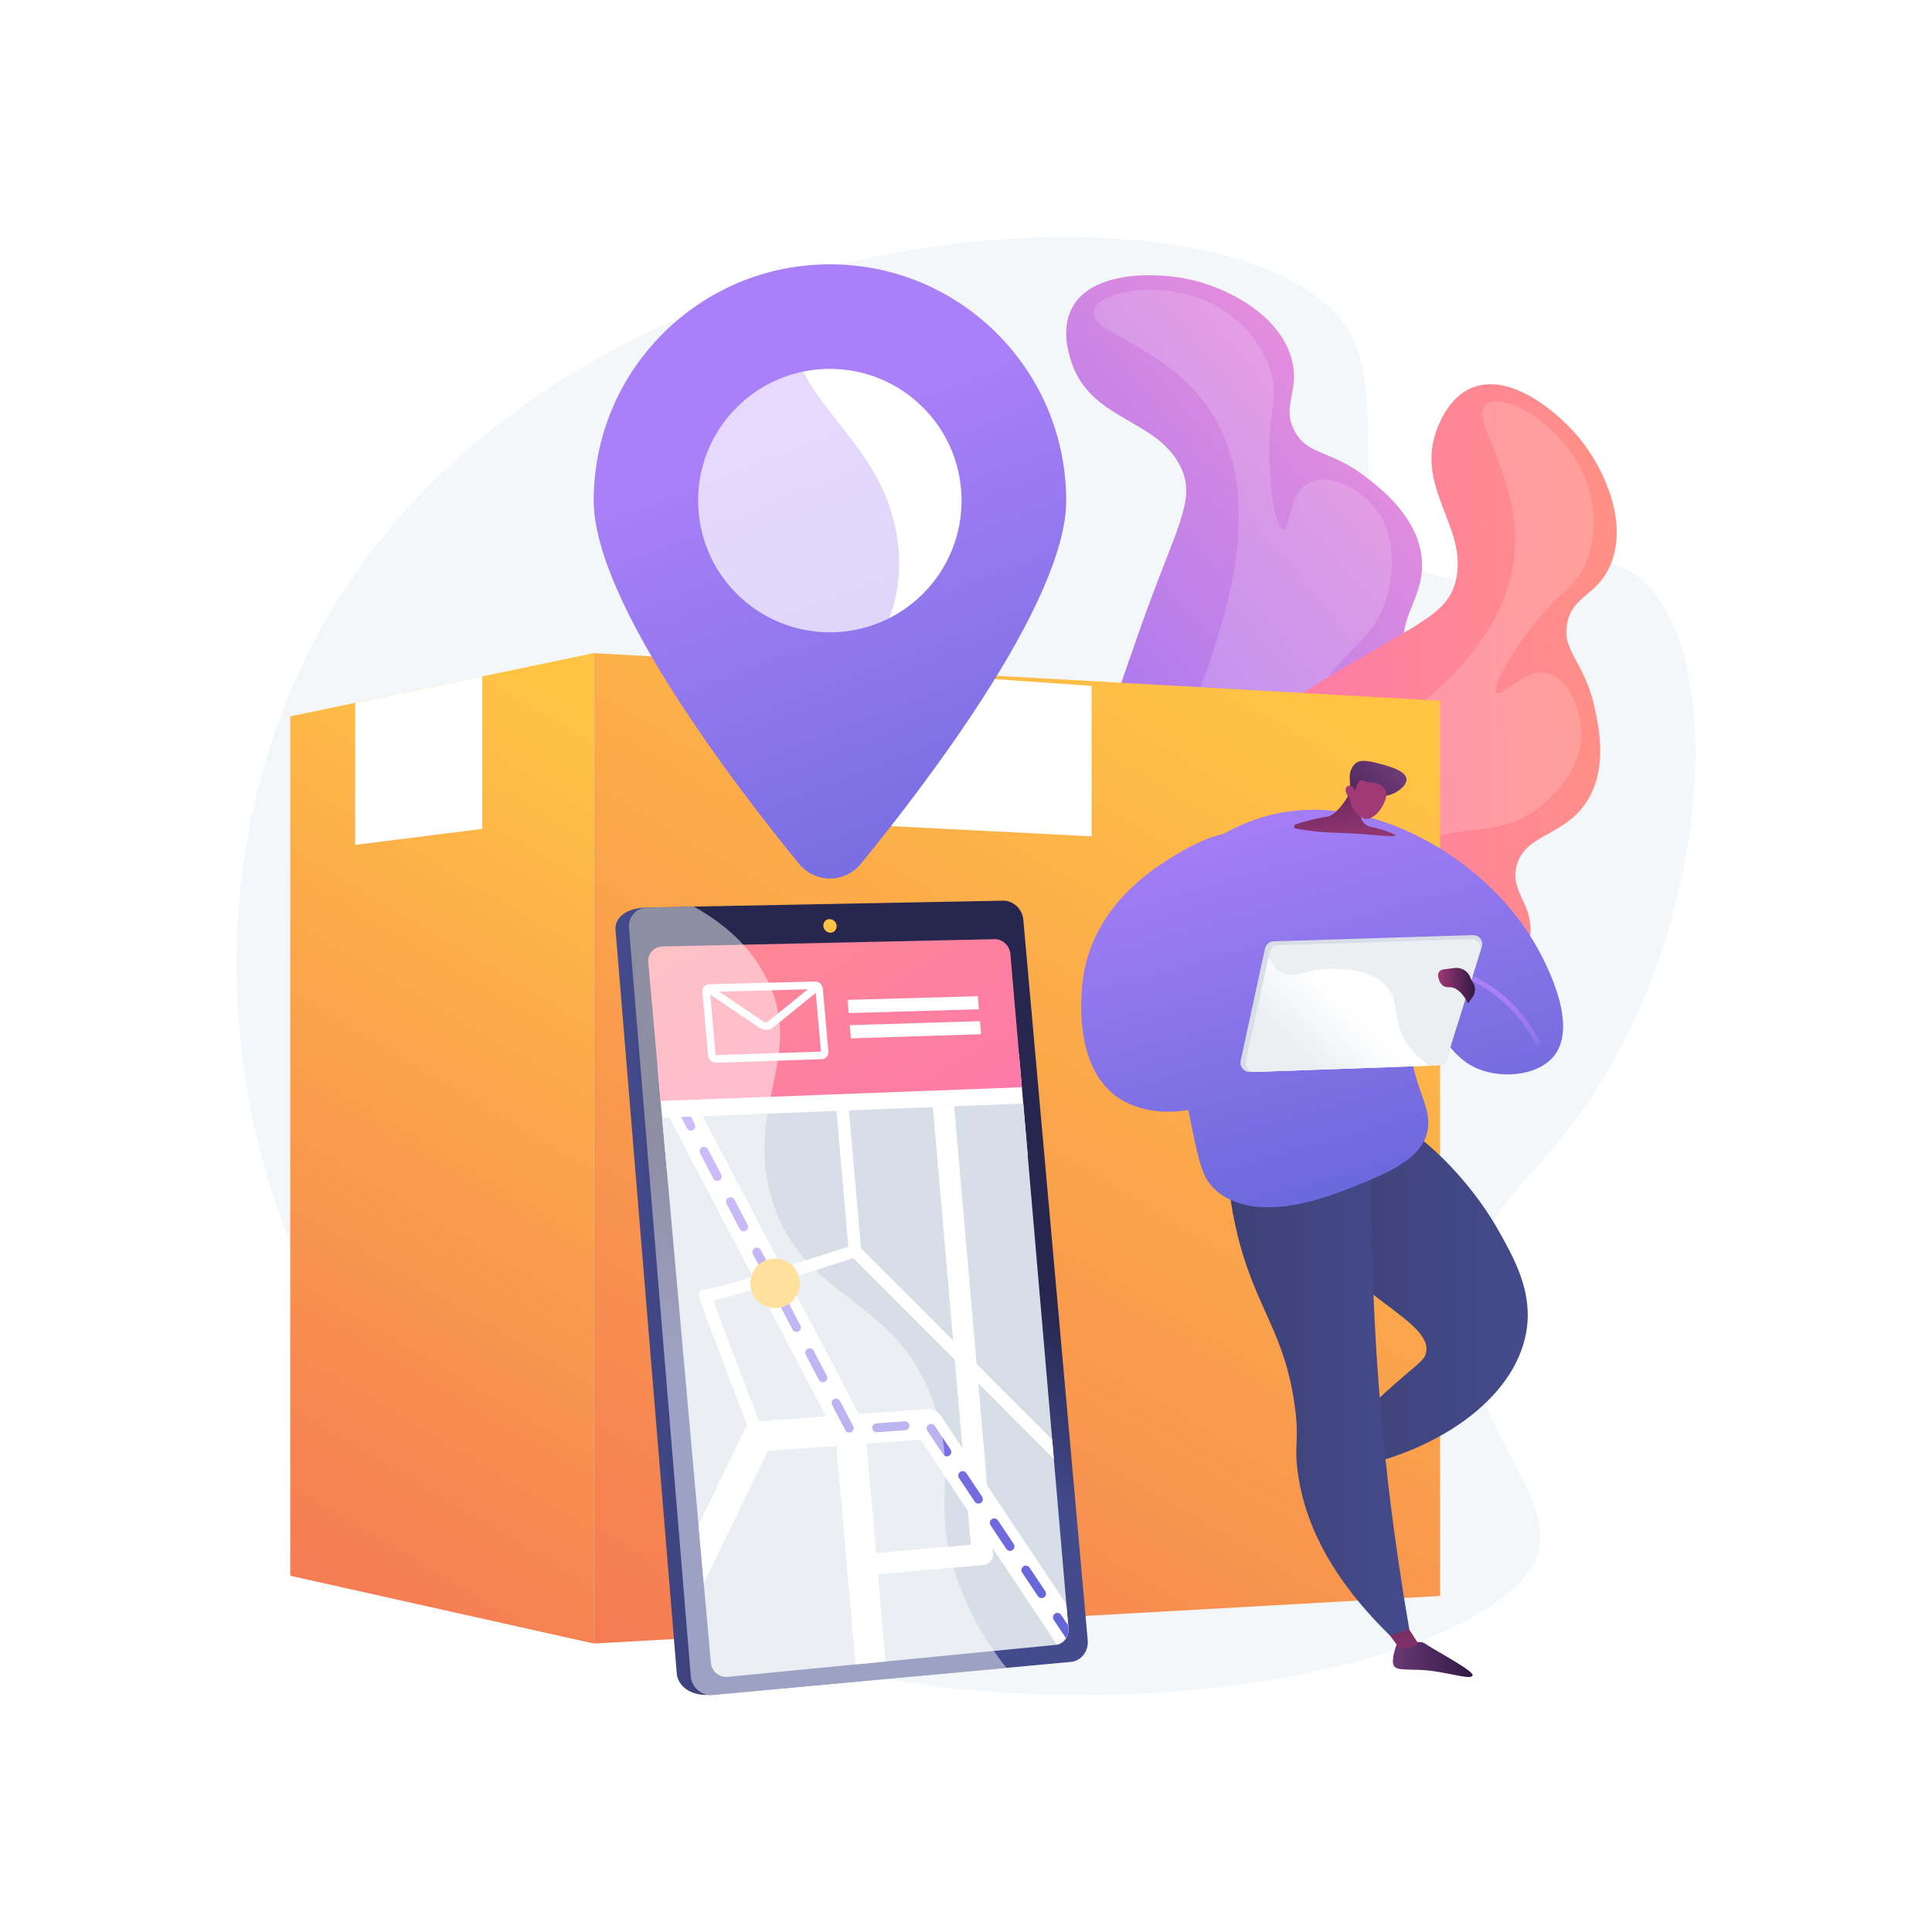 <?xml version="1.0" encoding="utf-8"?>
<!-- Generator: Adobe Illustrator 27.5.0, SVG Export Plug-In . SVG Version: 6.00 Build 0)  -->
<svg version="1.1" xmlns="http://www.w3.org/2000/svg" xmlns:xlink="http://www.w3.org/1999/xlink" x="0px" y="0px"
	 viewBox="0 0 3710 3710" style="enable-background:new 0 0 3710 3710;" xml:space="preserve">
<g id="Background">
	<g>
		<g>
			<rect style="fill:#FFFFFF;" width="3710" height="3710"/>
		</g>
	</g>
</g>
<g id="Illustration">
	<g>
		<path style="fill:#F4F7FA;" d="M2582.256,623.292c94.086,135.185-16.232,354.351,123.375,456.02
			c135.897,98.968,302.842-63.253,430.916,21.938c189.991,126.376,155.295,704.648-122.482,1063.94
			c-83.537,108.052-153.336,150.093-184.251,272.294c-66.382,262.397,166.917,418.487,122.52,548.264
			c-99.964,292.211-1637.344,537.41-2254.21-340.78c-288.101-410.151-331.207-1002.412-73.798-1452.238
			C1089.462,379.902,2371.144,319.963,2582.256,623.292z"/>
		<g>
			
				<linearGradient id="SVGID_1_" gradientUnits="userSpaceOnUse" x1="2385.849" y1="51.565" x2="3387.483" y2="51.565" gradientTransform="matrix(-0.76 0.649 0.649 0.76 4479.112 -666.321)">
				<stop  offset="0.004" style="stop-color:#E38DDD"/>
				<stop  offset="1" style="stop-color:#9571F6"/>
			</linearGradient>
			<path style="fill:url(#SVGID_1_);" d="M2511.27,1939.579c-38.309,15.014-102.802,40.289-178.405,22.26
				c-137.45-32.778-222.4-187.412-243.003-312.222c-17.698-107.206,20.351-216.024,96.445-433.662
				c71.665-204.973,112.467-254.294,80.681-319.722c-45.314-93.275-174.089-87.409-210.637-204.149
				c-4.385-14.009-19.449-62.122,3.299-102.707c38.94-69.474,161.348-68.125,231.519-51.211
				c67.684,16.315,166.181,66.255,189.222,151.393c16.694,61.685-20.402,89.443,5.424,137.896
				c25.985,48.749,71.375,35.352,142.825,92.882c28.544,22.983,85.84,69.117,99.352,137.132
				c17.471,87.945-54.075,132.861-24.887,194.396c21.089,44.46,65.337,35.547,99.09,79.64
				c44.435,58.047,21.89,144.222,2.171,215.683C2781.146,1631.337,2718.5,1858.361,2511.27,1939.579z"/>
			<path style="opacity:0.16;fill:#FFFFFF;" d="M2101.014,596.225c-12.72,47.051,155.559,67.509,235.798,213.728
				c86.333,157.326,18.076,364.264-13.468,459.897c-53.818,163.165-113.766,188.552-120.335,326.962
				c-2.6,54.78-8.016,168.904,73.51,252.431c7.574,7.761,93.311,93.019,201.074,76.896
				c122.234-18.288,179.87-153.107,229.534-269.274c30.009-70.194,89.958-210.416,33.798-261.939
				c-34.331-31.497-104.145-22.595-148.486,0.28c-63.289,32.647-83.355,98.226-95.923,93.02
				c-11.32-4.689-5.929-62.405,17.98-121.905c47.825-119.011,120.846-123.482,149.07-220.535
				c3.422-11.763,29.175-105.367-23.676-170.684c-30.481-37.671-87.904-66.912-124.227-49.292
				c-41.082,19.928-37.445,91.196-51.429,90.536c-13.372-0.631-24.821-66.175-26.674-132.606
				c-2.723-97.61,17.538-115.801,3.6-167.337c-21.265-78.628-91.24-120.623-101.385-126.516
				C2244.707,534.668,2111.889,555.998,2101.014,596.225z"/>
		</g>
		<g>
			
				<linearGradient id="SVGID_00000121258769165691096890000017142972987191418789_" gradientUnits="userSpaceOnUse" x1="1375.686" y1="614.474" x2="2377.3" y2="614.474" gradientTransform="matrix(-1 0.028 0.028 1 4473.323 751.899)">
				<stop  offset="0" style="stop-color:#FF9085"/>
				<stop  offset="1" style="stop-color:#FB6FBB"/>
			</linearGradient>
			<path style="fill:url(#SVGID_00000121258769165691096890000017142972987191418789_);" d="M2330.86,2078.727
				c-39.242-12.372-105.305-33.2-152.822-94.707c-86.386-111.823-55.394-285.511,6.947-395.582
				c53.548-94.546,151.493-155.34,347.381-276.932c184.488-114.516,247.214-127.278,263.562-198.157
				c23.307-101.047-80.595-177.347-35.73-291.15c5.384-13.656,23.875-60.56,67.063-77.86
				c73.931-29.615,168.348,48.302,212.336,105.53c42.43,55.2,87.725,155.917,52.193,236.645
				c-25.743,58.489-72.045,56.797-82.372,110.723c-10.39,54.256,33.348,72.333,52.826,161.973
				c7.782,35.811,23.402,107.694-8.793,169.112c-41.629,79.414-125.515,69.442-141.441,135.66
				c-11.508,47.844,28.525,68.693,27.105,124.204c-1.87,73.078-73.529,125.986-133.75,169.217
				C2734.453,2008.31,2543.138,2145.652,2330.86,2078.727z"/>
			<path style="opacity:0.16;fill:#FFFFFF;" d="M2855.154,775.643c-39.445,28.629,78.67,150.223,49.296,314.405
				c-31.606,176.651-214.676,294.838-299.279,349.455c-144.345,93.187-206.941,75.3-298.969,178.891
				c-36.423,40.999-112.303,126.414-101.308,242.615c1.021,10.796,14.206,130.987,108.198,186.11
				c106.612,62.526,236.128-6.204,347.727-65.423c67.434-35.784,202.142-107.266,190.791-182.63
				c-6.939-46.07-66.862-82.983-115.734-93.026c-69.755-14.336-126.553,24.1-133.065,12.156
				c-5.865-10.757,34.574-52.289,90.545-83.581c111.954-62.588,171.589-20.213,254.5-78.021
				c10.05-7.006,88.872-63.681,88.757-147.701c-0.066-48.459-26.392-107.274-65.725-116.371
				c-44.486-10.289-86.409,47.459-96.878,38.164c-10.01-8.888,22.239-67.086,62.512-119.95
				c59.176-77.675,86.367-79.108,107.883-127.968c32.826-74.545,4.74-151.169,0.545-162.126
				C3005.637,817.971,2888.878,751.166,2855.154,775.643z"/>
		</g>
		<g>
			
				<linearGradient id="SVGID_00000041290887798946716670000012231653556210377886_" gradientUnits="userSpaceOnUse" x1="5481.046" y1="1305.288" x2="4132.354" y2="3583.08" gradientTransform="matrix(1 0 0 1 -3022.494 0)">
				<stop  offset="0" style="stop-color:#FFC444"/>
				<stop  offset="0.314" style="stop-color:#FBA94A"/>
				<stop  offset="0.996" style="stop-color:#F36F56"/>
			</linearGradient>
			<polygon style="fill:url(#SVGID_00000041290887798946716670000012231653556210377886_);" points="2765.409,3064.721 
				1140.166,3156.048 1140.166,1254.216 2765.409,1345.544 			"/>
			
				<linearGradient id="SVGID_00000156573706531179964780000014407373011952975272_" gradientUnits="userSpaceOnUse" x1="4343.066" y1="1469.007" x2="3313.476" y2="3207.869" gradientTransform="matrix(1 0 0 1 -3022.494 0)">
				<stop  offset="0" style="stop-color:#FFC444"/>
				<stop  offset="0.314" style="stop-color:#FBA94A"/>
				<stop  offset="0.996" style="stop-color:#F36F56"/>
			</linearGradient>
			<polygon style="fill:url(#SVGID_00000156573706531179964780000014407373011952975272_);" points="1140.166,3156.048 
				557.362,3025.9 557.362,1375.628 1140.166,1254.216 			"/>
			<polygon style="fill:#FFFFFF;" points="1661.146,1286.547 1661.146,1583.887 2096.217,1605.977 2096.217,1317.147 			"/>
			<polygon style="fill:#FFFFFF;" points="682.065,1349.649 926.179,1298.795 926.179,1591.634 682.065,1622.411 			"/>
		</g>
		<g>
			<g>
				
					<linearGradient id="SVGID_00000129912480861825752900000003822467883219928716_" gradientUnits="userSpaceOnUse" x1="1535.262" y1="796.531" x2="1992.085" y2="1973.195">
					<stop  offset="0" style="stop-color:#AA80F9"/>
					<stop  offset="0.996" style="stop-color:#6165D7"/>
				</linearGradient>
				<path style="fill:url(#SVGID_00000129912480861825752900000003822467883219928716_);" d="M2047.395,961.217
					c0,193.837-271.555,547.546-394.448,697.694c-30.582,37.364-87.75,37.364-118.332,0
					c-122.893-150.148-394.448-503.857-394.448-697.694c0-250.524,203.09-453.614,453.615-453.614
					C1844.305,507.603,2047.395,710.693,2047.395,961.217z"/>
				
					<ellipse transform="matrix(0.707 -0.707 0.707 0.707 -212.875 1408.507)" style="fill:#FFFFFF;" cx="1593.781" cy="961.217" rx="252.987" ry="252.987"/>
				<g style="opacity:0.3;">
					
						<linearGradient id="SVGID_00000132801631846605836040000008236086153783419291_" gradientUnits="userSpaceOnUse" x1="1371.69" y1="860.035" x2="1828.514" y2="2036.702">
						<stop  offset="0" style="stop-color:#AA80F9"/>
						<stop  offset="0.996" style="stop-color:#6165D7"/>
					</linearGradient>
					<path style="fill:url(#SVGID_00000132801631846605836040000008236086153783419291_);" d="M1591.777,1472.664
						c28.78-189.526,153.934-250.19,132.453-429.149c-24.775-206.387-207.516-261.357-211.925-445.043
						c-0.71-29.573,3.313-58.089,10.901-85.396c-217.004,33.902-383.04,221.624-383.04,448.141
						c0,193.836,271.555,547.546,394.448,697.694c18,21.993,45.21,31.025,70.79,27.128
						C1583.411,1603.026,1582.745,1532.139,1591.777,1472.664z"/>
				</g>
			</g>
		</g>
		<g>
			<g>
				<g>
					<g>
						
							<linearGradient id="SVGID_00000171683317654399821510000014724472564105668275_" gradientUnits="userSpaceOnUse" x1="1395.748" y1="2458.158" x2="2321.86" y2="2458.158" gradientTransform="matrix(0.999 0.037 -0.037 0.999 -147.34 -31.913)">
							<stop  offset="0" style="stop-color:#444B8C"/>
							<stop  offset="0.996" style="stop-color:#26264F"/>
						</linearGradient>
						<path style="fill:url(#SVGID_00000171683317654399821510000014724472564105668275_);" d="M1934.927,1769.459l122.593,1375.642
							c1.856,20.828-12.609,39.349-32.179,41.154l-663.277,68.316c-39.683,2.112-60.682-19.411-62.464-41.046l-117.661-1428.264
							c-1.737-21.086,17.971-40.96,57.177-42.403l657.192-9.66C1915.753,1732.826,1933.116,1749.141,1934.927,1769.459z"/>
						
							<linearGradient id="SVGID_00000019671326519084440700000002779691391960848540_" gradientUnits="userSpaceOnUse" x1="1797.157" y1="2680.131" x2="1925.097" y2="2324.986" gradientTransform="matrix(0.999 0.037 -0.037 0.999 -147.34 -31.913)">
							<stop  offset="0" style="stop-color:#444B8C"/>
							<stop  offset="0.996" style="stop-color:#26264F"/>
						</linearGradient>
						<path style="fill:url(#SVGID_00000019671326519084440700000002779691391960848540_);" d="M1965.055,1766.046l123.703,1383.876
							c1.873,20.955-12.668,39.588-32.349,41.405l-688.232,63.515c-21.101,1.947-39.87-14.273-41.669-36.04l-118.706-1436.887
							c-1.752-21.212,13.983-38.889,34.929-39.289l683.477-13.057C1945.762,1729.195,1963.228,1745.607,1965.055,1766.046z"/>
					</g>
					
						<linearGradient id="SVGID_00000098193751211465853660000010993321322206719361_" gradientUnits="userSpaceOnUse" x1="1826.809" y1="1690.976" x2="1040.61" y2="3820.262" gradientTransform="matrix(0.999 0.037 -0.037 0.999 -147.34 -31.913)">
						<stop  offset="0" style="stop-color:#FFC444"/>
						<stop  offset="0.996" style="stop-color:#F36F56"/>
					</linearGradient>
					<path style="fill:url(#SVGID_00000098193751211465853660000010993321322206719361_);" d="M1606.482,1777.745
						c0.622,7.214-4.556,13.187-11.568,13.34c-7.018,0.153-13.214-5.58-13.834-12.802c-0.621-7.223,4.568-13.194,11.584-13.338
						C1599.676,1764.802,1605.861,1770.532,1606.482,1777.745z"/>
				</g>
				<g>
					<defs>
						<path id="SVGID_00000162317578351023986740000017454893343597752758_" d="M1909.777,1803.452l-637.549,14.06
							c-16.587,0.366-28.84,14.261-27.341,31.033L1365.058,3193c1.48,16.555,15.969,28.677,32.334,27.081l629.206-61.367
							c15.252-1.488,26.486-15.621,25.113-31.571l-111.459-1295.061C1938.862,1815.93,1925.228,1803.111,1909.777,1803.452z"/>
					</defs>
					<clipPath id="SVGID_00000052792142072388902110000007230591152402221229_">
						<use xlink:href="#SVGID_00000162317578351023986740000017454893343597752758_"  style="overflow:visible;"/>
					</clipPath>
					<polygon style="clip-path:url(#SVGID_00000052792142072388902110000007230591152402221229_);fill:#FFFFFF;" points="
						1973.615,2219.724 1280.864,2251.038 1262.728,2048.143 1956.796,2024.308 					"/>
					<g style="clip-path:url(#SVGID_00000052792142072388902110000007230591152402221229_);">
						<polygon style="fill:#D8DEE8;" points="2054.686,3161.712 1368.266,3228.879 1271.521,2146.511 1964.949,2119.048 						"/>
						
							<linearGradient id="SVGID_00000076583892991444140860000011361956401598995349_" gradientUnits="userSpaceOnUse" x1="1205.785" y1="1466.163" x2="1827.391" y2="2573.44" gradientTransform="matrix(1 0 0.09 0.999 -49.209 1.157)">
							<stop  offset="0" style="stop-color:#FF9085"/>
							<stop  offset="1" style="stop-color:#FB6FBB"/>
						</linearGradient>
						<polygon style="fill:url(#SVGID_00000076583892991444140860000011361956401598995349_);" points="1962.262,2087.826 
							1268.624,2114.094 1239.689,1790.379 1935.431,1776.067 						"/>
						<g>
							<polygon style="fill:#FFFFFF;" points="1879.829,1938.07 1629.751,1945.432 1627.528,1920.048 1877.665,1913.03 							"/>
							<polygon style="fill:#FFFFFF;" points="1883.964,1985.927 1634.001,1993.948 1631.778,1968.575 1881.801,1960.899 							"/>
							<g>
								<path style="fill:#FFFFFF;" d="M1565.158,1884.772l-203.594,5.304c-7.719,0.201-13.427,6.847-12.719,14.812l10.848,122.008
									c0.708,7.956,7.559,14.215,15.267,13.952l203.303-6.944c7.535-0.257,13.098-6.859,12.408-14.717l-10.581-120.501
									C1579.399,1890.818,1572.703,1884.576,1565.158,1884.772z M1551.302,1899.751l-76.421,61.819
									c-2.427,1.963-5.899,2.042-8.637,0.198l-85.294-57.445L1551.302,1899.751z M1374.172,2026.117l-10.318-116.135
									l94.946,63.858c4.084,2.746,8.718,4.041,13.226,3.902c4.404-0.136,8.689-1.643,12.221-4.503l82.316-66.673l9.913,112.802
									L1374.172,2026.117z"/>
							</g>
						</g>
						<g>
							<defs>
								<polygon id="SVGID_00000169536849559931370870000005343976420025243825_" points="2054.686,3161.712 1368.266,3228.879 
									1271.521,2146.511 1964.949,2119.048 								"/>
							</defs>
							<clipPath id="SVGID_00000047743121877149820320000006990873842008213428_">
								<use xlink:href="#SVGID_00000169536849559931370870000005343976420025243825_"  style="overflow:visible;"/>
							</clipPath>
							<g style="clip-path:url(#SVGID_00000047743121877149820320000006990873842008213428_);">
								<path style="fill:#FFFFFF;" d="M2094.816,3232.842c-9.376,0-18.576-4.542-24.162-12.932l-302.939-455.166l-293.13,21.389
									l-183.905,379.782c-6.98,14.409-24.316,20.433-38.729,13.458c-14.411-6.978-20.436-24.318-13.458-38.729l191.199-394.844
									c4.513-9.32,13.656-15.525,23.983-16.279l326.691-23.837c10.462-0.751,20.454,4.152,26.245,12.852l312.312,469.249
									c8.87,13.328,5.256,31.326-8.071,40.198C2105.914,3231.269,2100.335,3232.842,2094.816,3232.842z"/>
								<path style="fill:#FFFFFF;" d="M1675.629,3266.515c-14.865,0-27.521-11.366-28.846-26.455l-42.742-486.188l-344.804-657.382
									c-7.438-14.179-1.972-31.702,12.207-39.14c14.182-7.438,31.704-1.97,39.14,12.208l347.502,662.525
									c1.78,3.394,2.871,7.11,3.206,10.927l43.25,491.975c1.402,15.949-10.39,30.015-26.34,31.418
									C1677.339,3266.479,1676.48,3266.515,1675.629,3266.515z"/>
								<path style="fill:#FFFFFF;" d="M1655.209,3025.597c-10.499,0-19.435-8.034-20.365-18.689
									c-0.981-11.258,7.351-21.182,18.611-22.165l210.869-18.386l-73.927-851.729c-0.978-11.261,7.358-21.181,18.617-22.158
									c11.273-0.954,21.181,7.358,22.158,18.617l75.696,872.11c0.976,11.258-7.354,21.176-18.609,22.158l-231.25,20.163
									C1656.407,3025.571,1655.804,3025.597,1655.209,3025.597z"/>
								<path style="fill:#FFFFFF;" d="M2032.91,2806.043c-3.058,0-6.115-1.167-8.447-3.502l-385.922-386.51
									c-19.59,6.358-77.418,25.052-135.055,42.957c-41.477,12.885-74.763,22.851-98.936,29.624
									c-15.267,4.278-26.338,7.236-34.532,9c14.682,40.989,63.233,168.675,96.916,256.553c2.36,6.155-0.718,13.058-6.875,15.418
									c-6.162,2.361-13.06-0.719-15.418-6.875c-0.26-0.675-26.197-68.353-51.572-135.285
									c-14.909-39.325-26.711-70.706-35.08-93.272c-4.983-13.437-8.795-23.874-11.33-31.023
									c-4.9-13.821-7.598-21.435,1.787-26.456c2.746-1.471,5.874-1.727,8.74-0.949c22.619-2.287,182.981-52.7,280.926-84.655
									c4.28-1.394,8.973-0.267,12.149,2.913l391.097,391.691c4.66,4.667,4.653,12.224-0.013,16.882
									C2039.015,2804.879,2035.961,2806.043,2032.91,2806.043z M1363.547,2479.868c0.147,0.183,0.288,0.37,0.425,0.563
									C1363.833,2480.235,1363.69,2480.048,1363.547,2479.868z"/>
								<path style="fill:#FFFFFF;" d="M1641.8,2414.352c-6.122,0-11.333-4.682-11.879-10.895l-31.076-354.253
									c-0.576-6.567,4.282-12.359,10.85-12.935c6.572-0.555,12.359,4.282,12.935,10.85l31.076,354.253
									c0.576,6.567-4.282,12.359-10.85,12.935C1642.501,2414.337,1642.15,2414.352,1641.8,2414.352z"/>
							</g>
							
								<linearGradient id="SVGID_00000175313967596393151260000010528312477386905273_" gradientUnits="userSpaceOnUse" x1="1234.883" y1="1970.09" x2="1714.902" y2="3206.501" gradientTransform="matrix(1 0 0.09 0.999 -49.209 1.157)">
								<stop  offset="0" style="stop-color:#AA80F9"/>
								<stop  offset="0.996" style="stop-color:#6165D7"/>
							</linearGradient>
							
								<path style="clip-path:url(#SVGID_00000047743121877149820320000006990873842008213428_);fill:url(#SVGID_00000175313967596393151260000010528312477386905273_);" d="
								M2060.838,3159.638c-2.751,0-5.452-1.331-7.094-3.79l-30.324-45.372c-2.618-3.916-1.565-9.211,2.352-11.828
								c3.907-2.615,9.21-1.564,11.824,2.352l30.323,45.372c2.618,3.916,1.565,9.211-2.352,11.828
								C2064.116,3159.172,2062.467,3159.638,2060.838,3159.638z M2000.195,3068.894c-2.751,0-5.453-1.331-7.095-3.79
								l-30.323-45.372c-2.618-3.915-1.566-9.211,2.351-11.828c3.907-2.615,9.21-1.566,11.824,2.352l30.324,45.372
								c2.618,3.915,1.566,9.211-2.352,11.827C2003.472,3068.428,2001.823,3068.894,2000.195,3068.894z M1939.548,2978.15
								c-2.751,0-5.453-1.331-7.095-3.79l-30.32-45.372c-2.618-3.915-1.565-9.211,2.352-11.828
								c3.914-2.615,9.206-1.565,11.828,2.352l30.32,45.372c2.615,3.915,1.562,9.211-2.355,11.828
								C1942.822,2977.684,1941.176,2978.15,1939.548,2978.15z M1878.904,2887.406c-2.751,0-5.453-1.331-7.095-3.791l-30.323-45.374
								c-2.616-3.915-1.564-9.211,2.351-11.828c3.919-2.618,9.211-1.562,11.828,2.352l30.32,45.374
								c2.618,3.915,1.565,9.211-2.352,11.828C1882.178,2886.94,1880.533,2887.406,1878.904,2887.406z M1818.262,2796.66
								c-2.753,0-5.454-1.331-7.098-3.791l-30.322-45.372c-2.616-3.915-1.564-9.211,2.351-11.828
								c3.92-2.616,9.213-1.56,11.828,2.352l30.322,45.372c2.616,3.915,1.564,9.211-2.352,11.828
								C1821.536,2796.194,1819.889,2796.66,1818.262,2796.66z M1630.823,2751.035c-3.068,0-6.034-1.662-7.558-4.568l-25.349-48.327
								c-2.188-4.17-0.579-9.324,3.591-11.511c4.165-2.187,9.323-0.581,11.511,3.591l25.349,48.327
								c2.188,4.17,0.58,9.324-3.591,11.511C1633.513,2750.72,1632.159,2751.035,1630.823,2751.035z M1683.405,2750.354
								c-4.428,0-8.169-3.421-8.495-7.906c-0.343-4.698,3.186-8.783,7.882-9.125l54.429-3.97c4.648-0.371,8.78,3.188,9.123,7.882
								c0.343,4.698-3.186,8.783-7.884,9.125l-54.425,3.97C1683.823,2750.347,1683.613,2750.354,1683.405,2750.354z
								 M1580.127,2654.38c-3.068,0-6.034-1.662-7.558-4.568l-25.349-48.326c-2.188-4.17-0.58-9.324,3.591-11.511
								c4.163-2.19,9.321-0.583,11.511,3.591l25.349,48.327c2.188,4.17,0.58,9.324-3.591,11.511
								C1582.816,2654.065,1581.462,2654.38,1580.127,2654.38z M1529.43,2557.726c-3.068,0-6.034-1.662-7.558-4.568l-25.349-48.326
								c-2.188-4.17-0.579-9.325,3.591-11.511c4.167-2.188,9.323-0.583,11.511,3.591l25.349,48.326
								c2.188,4.17,0.579,9.324-3.591,11.511C1532.12,2557.411,1530.766,2557.726,1529.43,2557.726z M1478.732,2461.071
								c-3.068,0-6.034-1.662-7.558-4.568l-25.347-48.326c-2.188-4.17-0.579-9.325,3.591-11.511
								c4.167-2.188,9.323-0.581,11.511,3.591l25.347,48.326c2.188,4.17,0.579,9.324-3.591,11.511
								C1481.422,2460.756,1480.068,2461.071,1478.732,2461.071z M1428.036,2364.417c-3.069,0-6.034-1.662-7.558-4.568
								l-25.347-48.328c-2.188-4.17-0.58-9.324,3.591-11.511c4.167-2.188,9.323-0.583,11.511,3.591l25.347,48.328
								c2.188,4.17,0.58,9.325-3.591,11.511C1430.726,2364.102,1429.372,2364.417,1428.036,2364.417z M1377.34,2267.762
								c-3.069,0-6.034-1.662-7.557-4.568l-25.347-48.328c-2.188-4.17-0.579-9.324,3.591-11.511
								c4.168-2.192,9.323-0.58,11.511,3.591l25.347,48.328c2.188,4.17,0.579,9.324-3.591,11.511
								C1380.029,2267.447,1378.675,2267.762,1377.34,2267.762z M1326.643,2171.107c-3.068,0-6.034-1.662-7.558-4.568
								l-10.141-19.332l-3.7-35.833c-0.483-4.685,2.921-8.873,7.606-9.358c4.691-0.488,8.873,2.921,9.358,7.606l3.364,32.569
								l8.615,16.427c2.188,4.17,0.579,9.324-3.591,11.511C1329.333,2170.792,1327.979,2171.107,1326.643,2171.107z
								 M1308.109,2064.743c-4.317,0-8.019-3.264-8.472-7.651l-5.606-54.284c-0.483-4.685,2.921-8.873,7.606-9.358
								c4.668-0.49,8.873,2.921,9.358,7.606l5.606,54.284c0.483,4.685-2.921,8.873-7.606,9.358
								C1308.697,2064.728,1308.402,2064.743,1308.109,2064.743z"/>
						</g>
					</g>
				</g>
				
					<linearGradient id="SVGID_00000029044775336757299200000003715935540555478407_" gradientUnits="userSpaceOnUse" x1="1353.63" y1="2703.463" x2="384.982" y2="4422.473">
					<stop  offset="0" style="stop-color:#FFC444"/>
					<stop  offset="0.314" style="stop-color:#FBA94A"/>
					<stop  offset="0.996" style="stop-color:#F36F56"/>
				</linearGradient>
				
					<circle style="fill:url(#SVGID_00000029044775336757299200000003715935540555478407_);" cx="1488.394" cy="2464.304" r="47.53"/>
			</g>
			<g style="opacity:0.48;">
				<path style="fill:#FFFFFF;" d="M1799.69,2716.051c-66.721-233.111-261.251-209.801-319.427-420.443
					c-47.78-173,62.391-264.198-4.438-409.035c-31.431-68.119-86.494-114.179-143.595-145.656l-89.499,1.71
					c-20.947,0.401-36.681,18.077-34.93,39.289l118.706,1436.887c1.799,21.767,20.569,37.987,41.67,36.04l564.287-52.077
					c-36.081-45.772-70.317-101.791-94.078-169.077C1788.09,2891.26,1836.585,2844.96,1799.69,2716.051z"/>
			</g>
		</g>
		<g>
			
				<linearGradient id="SVGID_00000148649318742605917780000015936983957658163339_" gradientUnits="userSpaceOnUse" x1="952.551" y1="2477.285" x2="1363.017" y2="2477.285" gradientTransform="matrix(-1 0 0 1 3886.283 0)">
				<stop  offset="0" style="stop-color:#444B8C"/>
				<stop  offset="0.996" style="stop-color:#3E4177"/>
			</linearGradient>
			<path style="fill:url(#SVGID_00000148649318742605917780000015936983957658163339_);" d="M2583.273,2139.368
				c75.696-36.968,223.34,96.932,295.19,225.187c28.634,51.109,62.25,111.114,54.001,182.45
				c-14.622,126.47-154.916,237.406-348.018,274.441c-5.435-19.416-10.872-38.831-16.309-58.245
				c21.115-21.989,52.688-53.737,93.041-90.111c61.985-55.874,74.722-59.599,77.694-77.239
				c9.738-57.781-138.851-106.151-191.703-207.745C2501.73,2300.757,2525.122,2167.767,2583.273,2139.368z"/>
			
				<linearGradient id="SVGID_00000141433522425902274540000016512282518130572201_" gradientUnits="userSpaceOnUse" x1="1058.328" y1="3186.681" x2="1211.534" y2="3186.681" gradientTransform="matrix(-1 0 0 1 3886.283 0)">
				<stop  offset="0" style="stop-color:#311944"/>
				<stop  offset="1" style="stop-color:#6B3976"/>
			</linearGradient>
			<path style="fill:url(#SVGID_00000141433522425902274540000016512282518130572201_);" d="M2682.72,3155.85
				c0,0-12.427,30.659-6.247,42.665c6.18,12.005,36.001,4.414,78.047,10.84c42.047,6.427,71.059,16.256,73.389,7.545
				c2.33-8.71-84.803-54.694-91.766-61.05C2729.178,3149.493,2682.72,3155.85,2682.72,3155.85z"/>
			
				<linearGradient id="SVGID_00000021800183797700724120000011489910770516654499_" gradientUnits="userSpaceOnUse" x1="1232.643" y1="2918.211" x2="1179.057" y2="3253.7" gradientTransform="matrix(-1 0 0 1 3886.283 0)">
				<stop  offset="0" style="stop-color:#311944"/>
				<stop  offset="1" style="stop-color:#A03976"/>
			</linearGradient>
			<path style="fill:url(#SVGID_00000021800183797700724120000011489910770516654499_);" d="M2693.856,3110.017l29.403,45.832
				c0,0-13.551,13.372-36.575,8.393l-32.344-43.42L2693.856,3110.017z"/>
			
				<linearGradient id="SVGID_00000085958529366744939130000000695228198004784537_" gradientUnits="userSpaceOnUse" x1="952.552" y1="2477.315" x2="1363.016" y2="2477.315" gradientTransform="matrix(-1 0 0 1 3886.283 0)">
				<stop  offset="0" style="stop-color:#444B8C"/>
				<stop  offset="0.996" style="stop-color:#3E4177"/>
			</linearGradient>
			<path style="opacity:0.3;fill:url(#SVGID_00000085958529366744939130000000695228198004784537_);" d="M2547.17,2388.106
				c-45.44-87.349-22.048-220.339,36.103-248.738c15.248-7.446,33.446-7.862,53.326-2.883c-10.469,30.23-8.393,52.088-3.227,67.568
				c23.039,69.05,122.646,61.194,153.766,139.788c19.673,49.682-11.611,74.337,16.308,114.159
				c28.934,41.271,76.248,34.351,90.862,74.553c10.889,29.954-10.584,46.988-2.329,72.223c2.3,7.033,6.833,14.093,14.454,20.798
				c-51.175,92.037-170.259,166.772-321.987,195.872c-5.435-19.416-10.872-38.831-16.309-58.245
				c21.115-21.989,52.688-53.737,93.041-90.111c61.985-55.874,74.722-59.599,77.694-77.239
				C2748.61,2538.07,2600.022,2489.699,2547.17,2388.106z"/>
			
				<linearGradient id="SVGID_00000124872624264596966760000015316729189667758485_" gradientUnits="userSpaceOnUse" x1="1180.005" y1="2653.587" x2="1530.974" y2="2653.587" gradientTransform="matrix(-1 0 0 1 3886.283 0)">
				<stop  offset="0" style="stop-color:#444B8C"/>
				<stop  offset="0.996" style="stop-color:#3E4177"/>
			</linearGradient>
			<path style="fill:url(#SVGID_00000124872624264596966760000015316729189667758485_);" d="M2634.925,2166.776
				c-3.275,132.376-1.438,275.508,8.149,427.882c12.24,194.563,35.173,373.269,63.204,533.856
				c-12.452,3.962-24.904,7.923-37.356,11.885c-128.074-124.786-166.399-234.557-176.891-313.517
				c-7.416-55.816,3.808-60.614-6.202-130.471c-19.062-133.033-68.79-178.594-103.711-303.135
				c-13.106-46.745-27.698-117.361-26.767-209.414C2448.543,2178.167,2541.735,2172.471,2634.925,2166.776z"/>
			
				<linearGradient id="SVGID_00000023994650743992426870000003253096535836224421_" gradientUnits="userSpaceOnUse" x1="1406.289" y1="1473.115" x2="1151.566" y2="2380.18" gradientTransform="matrix(-1 0 0 1 3886.283 0)">
				<stop  offset="0" style="stop-color:#AA80F9"/>
				<stop  offset="0.996" style="stop-color:#6165D7"/>
			</linearGradient>
			<path style="fill:url(#SVGID_00000023994650743992426870000003253096535836224421_);" d="M2726.669,1929.664
				c-2.325,0.533-12.421,3.891-16.414,46.07c-9.627,101.702,43.326,142.878,30.287,198.032
				c-12.515,52.94-76.344,78.624-142.042,105.062c-43.905,17.668-179.698,72.31-258.67,10.866
				c-33.236-25.86-36.873-57.081-60.584-171.843c-60.244-291.583-83.582-316.634-58.244-379.755
				c43.511-108.397,160.01-153.287,179.393-160.755c206.679-79.638,450.747,66.729,547.192,234.883
				c12.699,22.141,88.541,154.374,35.255,217.095c-32.238,37.944-106.319,44.07-155.209,18.195
				C2762.311,2012.943,2748.432,1924.674,2726.669,1929.664z"/>
			
				<linearGradient id="SVGID_00000009550547172213350420000012826468424875068822_" gradientUnits="userSpaceOnUse" x1="997.657" y1="1917.237" x2="1041.923" y2="2060.907" gradientTransform="matrix(-1 0 0 1 3886.283 0)">
				<stop  offset="0" style="stop-color:#AA80F9"/>
				<stop  offset="0.996" style="stop-color:#6165D7"/>
			</linearGradient>
			<path style="fill:url(#SVGID_00000009550547172213350420000012826468424875068822_);" d="M2952.558,2006.795
				c0.646,0,1.301-0.137,1.929-0.423c2.339-1.065,3.371-3.827,2.308-6.171c-1.771-3.878-44.435-95.439-143.023-131.57
				c-2.421-0.896-5.092,0.35-5.974,2.772c-0.887,2.415,0.355,5.091,2.772,5.974c94.829,34.756,137.324,125.777,137.743,126.691
				C2949.094,2005.785,2950.786,2006.795,2952.558,2006.795z"/>
			
				<linearGradient id="SVGID_00000039844912422781944700000005004624196816850564_" gradientUnits="userSpaceOnUse" x1="1551.869" y1="1513.996" x2="1297.145" y2="2421.063" gradientTransform="matrix(-1 0 0 1 3886.283 0)">
				<stop  offset="0" style="stop-color:#AA80F9"/>
				<stop  offset="0.996" style="stop-color:#6165D7"/>
			</linearGradient>
			<path style="fill:url(#SVGID_00000039844912422781944700000005004624196816850564_);" d="M2356.128,1700.819
				c13.044,35.511-26.096,66.283-9.319,104.84c24.045,55.258,119.602,26.897,153.766,81.543
				c40.49,64.765-52.23,170.993-13.979,207.351c17.432,16.568,37.571-4.652,88.531,6.99c72.577,16.578,94.384,73.93,128.138,65.233
				c10.617-2.735,23.486-12.372,34.314-42.042c4.72,16.462,6.967,32.09,2.963,49.032c-12.515,52.94-76.344,78.624-142.043,105.062
				c-43.905,17.668-179.697,72.31-258.669,10.866c-33.236-25.86-36.873-57.081-60.584-171.843
				c-60.244-291.583-83.582-316.634-58.244-379.755c13.816-34.418,34.996-62.412,58.083-84.861
				C2328.86,1664.23,2349.3,1682.229,2356.128,1700.819z"/>
			
				<linearGradient id="SVGID_00000063600779665962901690000013502737118717488266_" gradientUnits="userSpaceOnUse" x1="1715.317" y1="1559.897" x2="1460.594" y2="2466.959" gradientTransform="matrix(-1 0 0 1 3886.283 0)">
				<stop  offset="0" style="stop-color:#AA80F9"/>
				<stop  offset="0.996" style="stop-color:#6165D7"/>
			</linearGradient>
			<path style="fill:url(#SVGID_00000063600779665962901690000013502737118717488266_);" d="M2481.066,1923.6
				c-5.577,5.071-62.119,54.874-130.134,37.868c-59.235-14.812-95.602-72.402-101.974-120.861
				c-15.151-115.248,134.999-211.985,116.489-235.308c-11.021-13.89-70.139,13.012-109.499,37.277
				c-40.859,25.186-151.27,93.247-174.801,226.808c-2.001,11.352-27.964,170.586,62.939,236.351
				c84.048,60.806,248.682,27.73,360.181-116.1C2496.534,1967.623,2488.8,1945.612,2481.066,1923.6z"/>
			<path style="fill:#D8DEE8;" d="M2845.617,1818.329l-67.322,215.05c-2.208,7.052-8.624,11.943-16.007,12.204l-362.282,12.797
				c-11.354,0.402-20.046-9.998-17.637-21.099l46.845-215.931c1.694-7.813,8.49-13.469,16.48-13.717l382.759-11.917
				C2840.429,1795.344,2849.197,1806.894,2845.617,1818.329z"/>
			
				<linearGradient id="SVGID_00000020361531639770475180000016709425042194237320_" gradientUnits="userSpaceOnUse" x1="1224.633" y1="1833.475" x2="1378.399" y2="2110.72" gradientTransform="matrix(-1 0 0 1 3886.283 0)">
				<stop  offset="0.494" style="stop-color:#EBEFF2"/>
				<stop  offset="1" style="stop-color:#FFFFFF"/>
			</linearGradient>
			<path style="fill:url(#SVGID_00000020361531639770475180000016709425042194237320_);" d="M2842.388,1825.4l-65.34,208.716
				c-2.141,6.844-8.368,11.591-15.534,11.844l-351.612,12.421c-11.018,0.39-19.455-9.704-17.116-20.478l45.465-209.57
				c1.645-7.582,8.24-13.072,15.994-13.313l371.484-11.566C2837.353,1803.092,2845.863,1814.302,2842.388,1825.4z"/>
			
				<linearGradient id="SVGID_00000054268029085266260910000011187055500284604300_" gradientUnits="userSpaceOnUse" x1="1469.052" y1="2128.331" x2="1290.436" y2="1936.513" gradientTransform="matrix(-1 0 0 1 3886.283 0)">
				<stop  offset="0.494" style="stop-color:#EBEFF2"/>
				<stop  offset="1" style="stop-color:#FFFFFF"/>
			</linearGradient>
			<path style="fill:url(#SVGID_00000054268029085266260910000011187055500284604300_);" d="M2392.785,2037.902l43.398-200.037
				c7.363,17.413,16.862,26.209,25.949,30.698c26.167,12.925,46.539-10.365,103.676-8.154c21.849,0.846,66.523,2.574,94.356,31.452
				c26.16,27.143,15.038,55.025,31.452,93.192c8.286,19.268,23.663,41.108,53.293,61.492l-335.008,11.834
				C2398.884,2058.769,2390.447,2048.676,2392.785,2037.902z"/>
			
				<linearGradient id="SVGID_00000126298452672419258880000000350388246928928438_" gradientUnits="userSpaceOnUse" x1="1328.295" y1="1390.566" x2="1298.784" y2="1642.183" gradientTransform="matrix(-1 0 0 1 3886.283 0)">
				<stop  offset="0" style="stop-color:#311944"/>
				<stop  offset="1" style="stop-color:#A03976"/>
			</linearGradient>
			<path style="fill:url(#SVGID_00000126298452672419258880000000350388246928928438_);" d="M2613.442,1556.62
				c-3.852,13.517,4.28,27.564,17.943,30.861c16.551,3.994,36.711,9.515,45.417,14.497c15.98,9.145-48.677-1.419-108.15-2.814
				c-37.128-0.871-64.873-5.038-80.48-8.047c-4.19-0.808-4.514-6.656-0.458-7.975c14.862-4.835,39.024-11.954,59.443-14.52
				c25.28-3.179,52.39-58.964,52.39-58.964l21.666,19.681L2613.442,1556.62z"/>
			
				<linearGradient id="SVGID_00000140695391852263196870000011569352013161816218_" gradientUnits="userSpaceOnUse" x1="1053.91" y1="1892.833" x2="1124.923" y2="1892.833" gradientTransform="matrix(-1 0 0 1 3886.283 0)">
				<stop  offset="0" style="stop-color:#311944"/>
				<stop  offset="1" style="stop-color:#A03976"/>
			</linearGradient>
			<path style="fill:url(#SVGID_00000140695391852263196870000011569352013161816218_);" d="M2828.637,1886.866l-4.111-6.723
				c-3.636-13.963-17.05-23.075-31.371-21.309l-21.602,2.664c-6.759,0.833-11.334,7.264-9.943,13.932
				c2.01,9.642,7.182,21.177,20.455,20.281c22.546-1.521,36.959,31.337,36.959,31.337l8.653-12.188
				C2833.569,1906.562,2833.947,1895.549,2828.637,1886.866z"/>
			
				<linearGradient id="SVGID_00000111870029533074019000000007520554158454587032_" gradientUnits="userSpaceOnUse" x1="391.773" y1="1786.097" x2="322.669" y2="1610.584" gradientTransform="matrix(-0.879 -0.477 -0.477 0.879 3720.205 210.427)">
				<stop  offset="0" style="stop-color:#311944"/>
				<stop  offset="1" style="stop-color:#6B3976"/>
			</linearGradient>
			<path style="fill:url(#SVGID_00000111870029533074019000000007520554158454587032_);" d="M2661.728,1528.03
				c18.685-2.769,39.615-18.476,39.208-31.455c-0.559-17.838-41.336-27.607-61.926-32.54c-20.653-4.947-29.412-3.157-35.323,1.344
				c-6.04,4.598-10.008,12.829-11.306,19.927c-0.708,3.868-0.745,9.191-0.083,19.797c0.589,9.413,0.416,9,0.66,11.78
				c0.587,6.679,2.409,18.425,8.919,34.708c2.712-2.972,6.303-6.525,10.836-10.025c1.744-1.347,8.646-6.562,16.493-9.722
				C2642.674,1526.421,2650.385,1529.71,2661.728,1528.03z"/>
			
				<linearGradient id="SVGID_00000180334998856205086550000014264432672652215980_" gradientUnits="userSpaceOnUse" x1="1301.617" y1="1424.574" x2="1273.659" y2="1494.468" gradientTransform="matrix(-1 0 0 1 3886.283 0)">
				<stop  offset="0" style="stop-color:#311944"/>
				<stop  offset="1" style="stop-color:#A03976"/>
			</linearGradient>
			<path style="fill:url(#SVGID_00000180334998856205086550000014264432672652215980_);" d="M2591.935,1533.444
				c0,0,1.211,26.029,25.737,37.457c21.962,10.231,51.107-35.62,43.089-53.129c-2.675-5.84-10.959-12.193-19.446-14.161
				c-5.013-1.162-7.473-0.162-15.628-2.219c-7.52-1.899-8.982-3.648-11.886-3.063c-3.633,0.73-8.264,4.865-11.725,21.04
				c-1.801-6.312-5.798-10.544-10.126-10.803c-0.691-0.041-2.69,0.151-4.331,1.204
				C2581.68,1513.578,2582.841,1523.231,2591.935,1533.444z"/>
		</g>
	</g>
</g>
</svg>
